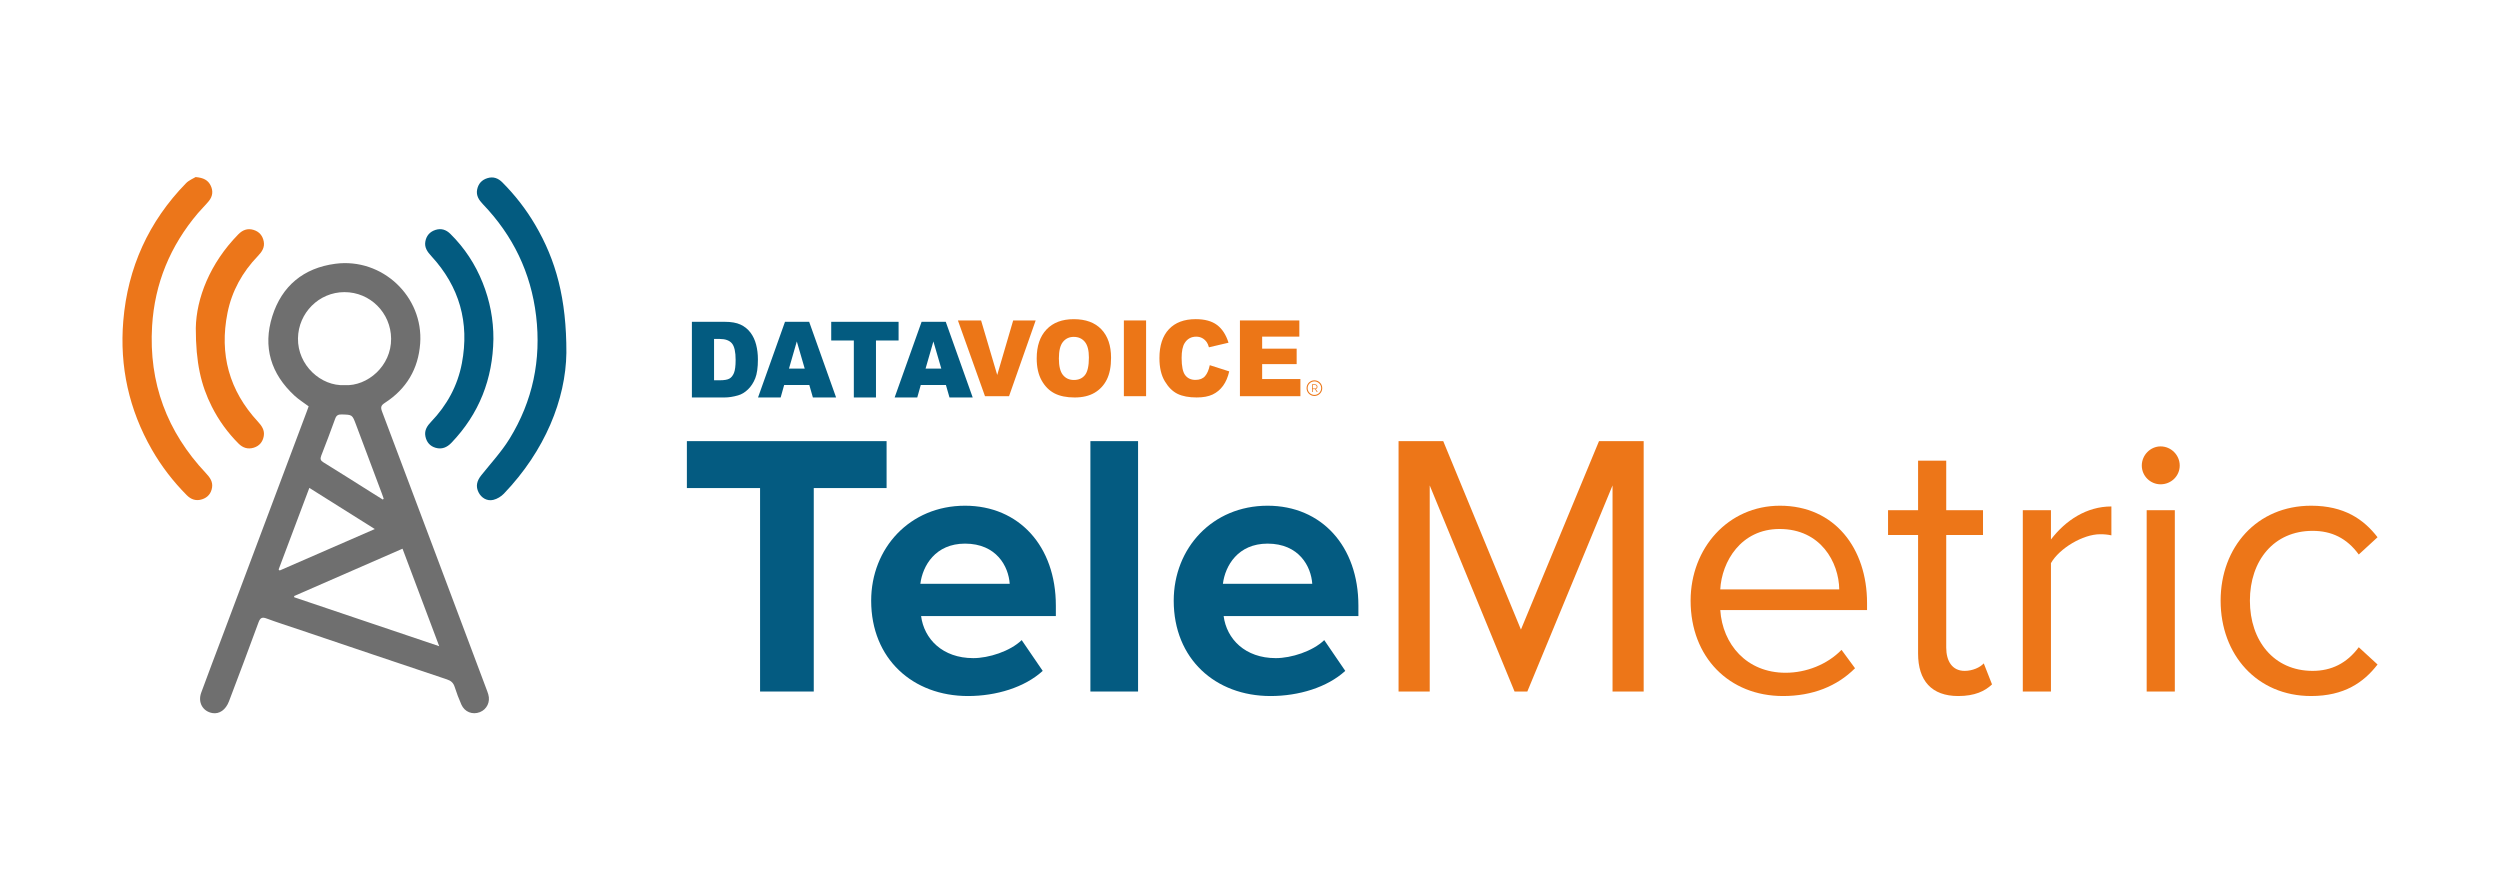 <?xml version="1.0" encoding="utf-8"?>
<!-- Generator: Adobe Illustrator 25.4.1, SVG Export Plug-In . SVG Version: 6.00 Build 0)  -->
<svg version="1.1" id="Capa_3" xmlns="http://www.w3.org/2000/svg" xmlns:xlink="http://www.w3.org/1999/xlink" x="0px" y="0px"
	 viewBox="0 0 1286 458" style="enable-background:new 0 0 1286 458;" xml:space="preserve">
<style type="text/css">
	.st0{fill:#FFFFFF;}
	.st1{fill:#B7B7B7;}
	.st2{fill:#005B81;}
	.st3{fill:#ED7615;}
	.st4{enable-background:new    ;}
	.st5{fill:#005B80;}
	.st6{fill:#EC7615;}
	.st7{fill:#075B80;}
	.st8{fill:#F2A54A;}
	.st9{fill:#004461;}
	.st10{fill:#B25910;}
	.st11{fill:none;}
	.st12{fill:#EF7D0A;}
	.st13{fill:#035B80;}
	.st14{fill:#EC761A;}
	.st15{fill:#B7B6B7;}
	.st16{fill:#045B81;}
	.st17{fill:#EC7617;}
	.st18{fill:#ED7618;}
	.st19{fill:#07A50E;}
	.st20{fill:none;stroke:#B7B7B7;stroke-miterlimit:10;}
	.st21{fill:#0E3B5F;}
	.st22{opacity:0.3;}
	.st23{fill:#6F6F6F;}
	.st24{fill:url(#SVGID_1_);}
	.st25{fill:url(#SVGID_00000006674457080804749290000015532743792545278615_);}
	.st26{fill:url(#SVGID_00000132780923659545879730000017925211091500985498_);}
	.st27{fill:url(#SVGID_00000145025798191642082850000010510230549677216926_);}
	.st28{fill:url(#SVGID_00000020394266488431277730000006243892891628528295_);}
	.st29{fill:url(#SVGID_00000027565343542657667460000018038056363997682111_);}
	.st30{fill:url(#SVGID_00000011737160687872159070000004595875010935209356_);}
	.st31{fill:url(#SVGID_00000063634532707966145160000004445531309633464722_);}
	.st32{fill:url(#SVGID_00000088112444521984400260000014282309587940577689_);}
	.st33{fill:url(#SVGID_00000164494458504826040280000016205890419578609542_);}
	.st34{fill:url(#SVGID_00000029031033790067514870000013246247897855871669_);}
	.st35{fill:url(#SVGID_00000065796513051694818810000009149993971262383512_);}
	.st36{fill:#042E40;}
	.st37{fill-rule:evenodd;clip-rule:evenodd;fill:none;}
	.st38{fill:#FFFFFF;stroke:#FFFFFF;stroke-miterlimit:10;}
</style>
<g>
	<g>
		<polygon class="st17" points="492.75,164.84 504.67,164.84 512.97,192.88 521.18,164.84 532.75,164.84 519.05,203.8 506.68,203.8 
					"/>
		<path class="st17" d="M533.28,184.35c0-6.36,1.68-11.31,5.04-14.86c3.36-3.54,8.03-5.31,14.02-5.31c6.14,0,10.88,1.74,14.2,5.22
			c3.32,3.48,4.99,8.36,4.99,14.63c0,4.55-0.73,8.29-2.18,11.2c-1.45,2.91-3.55,5.18-6.29,6.8c-2.75,1.62-6.17,2.43-10.26,2.43
			c-4.16,0-7.61-0.7-10.33-2.1c-2.73-1.4-4.94-3.61-6.64-6.64C534.13,192.69,533.28,188.9,533.28,184.35 M544.69,184.4
			c0,3.93,0.69,6.76,2.08,8.48c1.39,1.72,3.27,2.58,5.65,2.58c2.45,0,4.35-0.84,5.69-2.53c1.34-1.68,2.02-4.7,2.02-9.06
			c0-3.67-0.7-6.35-2.1-8.04c-1.4-1.69-3.3-2.54-5.7-2.54c-2.3,0-4.15,0.86-5.54,2.58C545.38,177.59,544.69,180.43,544.69,184.4"/>
		<rect x="578.12" y="164.84" class="st17" width="11.43" height="38.96"/>
		<path class="st17" d="M622.31,187.85l10,3.19c-0.67,2.96-1.73,5.43-3.17,7.41c-1.45,1.98-3.24,3.48-5.38,4.49
			c-2.14,1.01-4.86,1.51-8.17,1.51c-4.01,0-7.29-0.61-9.83-1.84c-2.54-1.23-4.74-3.39-6.58-6.49c-1.85-3.1-2.77-7.06-2.77-11.9
			c0-6.45,1.62-11.4,4.87-14.86c3.25-3.46,7.84-5.19,13.78-5.19c4.65,0,8.3,0.99,10.96,2.98c2.66,1.98,4.64,5.03,5.93,9.14
			l-10.07,2.36c-0.35-1.19-0.72-2.06-1.11-2.6c-0.64-0.92-1.42-1.63-2.34-2.13c-0.92-0.5-1.96-0.74-3.1-0.74
			c-2.58,0-4.57,1.1-5.94,3.29c-1.04,1.63-1.56,4.19-1.56,7.67c0,4.32,0.62,7.28,1.86,8.88s2.99,2.4,5.24,2.4
			c2.18,0,3.83-0.65,4.95-1.94C620.99,192.2,621.8,190.32,622.31,187.85"/>
		<polygon class="st17" points="637.82,164.84 668.38,164.84 668.38,173.16 649.25,173.16 649.25,179.35 667,179.35 667,187.3 
			649.25,187.3 649.25,194.98 668.93,194.98 668.93,203.8 637.82,203.8 		"/>
		<path class="st17" d="M676.13,195.64c-2.22,0-4.03,1.81-4.03,4.02c0,2.22,1.81,4.03,4.03,4.03c2.22,0,4.03-1.81,4.03-4.03
			C680.16,197.44,678.35,195.64,676.13,195.64 M676.13,203.14c-1.92,0-3.48-1.56-3.48-3.48c0-1.92,1.56-3.47,3.48-3.47
			c1.92,0,3.48,1.56,3.48,3.47C679.61,201.58,678.05,203.14,676.13,203.14"/>
		<path class="st17" d="M674.89,201.62v-3.92h1.65c0.17,0,0.32,0.04,0.47,0.11c0.14,0.07,0.26,0.17,0.37,0.28
			c0.1,0.11,0.18,0.25,0.24,0.4c0.06,0.15,0.08,0.3,0.08,0.45c0,0.14-0.02,0.28-0.06,0.41c-0.04,0.13-0.1,0.25-0.18,0.35
			c-0.07,0.1-0.17,0.19-0.27,0.27c-0.11,0.07-0.23,0.12-0.36,0.15l0.96,1.51h-0.44l-0.92-1.45h-1.16v1.45H674.89z M675.27,199.83
			h1.28c0.11,0,0.22-0.03,0.31-0.07c0.09-0.05,0.17-0.12,0.24-0.2c0.07-0.08,0.12-0.18,0.15-0.29c0.04-0.1,0.06-0.22,0.06-0.33
			c0-0.12-0.02-0.23-0.06-0.34c-0.04-0.11-0.1-0.2-0.17-0.29c-0.07-0.08-0.16-0.15-0.25-0.19c-0.1-0.05-0.2-0.07-0.31-0.07h-1.25
			V199.83z"/>
		<g>
			<path class="st13" d="M355.91,165.54h16.94c3.34,0,6.03,0.48,8.09,1.43c2.05,0.96,3.75,2.33,5.1,4.11
				c1.34,1.79,2.32,3.87,2.92,6.24c0.61,2.37,0.91,4.89,0.91,7.54c0,4.16-0.45,7.39-1.35,9.68c-0.9,2.29-2.14,4.21-3.74,5.76
				c-1.6,1.55-3.31,2.58-5.14,3.09c-2.5,0.71-4.76,1.06-6.79,1.06h-16.94V165.54z M367.31,174.35v21.27h2.79
				c2.38,0,4.08-0.28,5.08-0.84c1.01-0.56,1.8-1.53,2.37-2.92c0.57-1.39,0.86-3.64,0.86-6.76c0-4.12-0.64-6.95-1.91-8.47
				c-1.28-1.52-3.39-2.28-6.34-2.28H367.31z"/>
			<path class="st13" d="M416.31,198.04h-12.94l-1.8,6.42h-11.64l13.87-38.92h12.43l13.86,38.92h-11.94L416.31,198.04z
				 M413.95,189.62l-4.07-13.99l-4.03,13.99H413.95z"/>
			<polygon class="st13" points="427.58,165.54 462.23,165.54 462.23,175.15 450.6,175.15 450.6,204.46 439.21,204.46 
				439.21,175.15 427.58,175.15 			"/>
			<path class="st13" d="M486.58,198.04h-12.94l-1.8,6.42h-11.64l13.87-38.92h12.43l13.86,38.92h-11.94L486.58,198.04z
				 M484.21,189.62l-4.07-13.99l-4.03,13.99H484.21z"/>
			<g>
				<path class="st16" d="M390.98,355.72V251.06h-37.65v-24.14h102.73v24.14h-37.46v104.66H390.98z"/>
				<path class="st16" d="M448.13,308.99c0-27.03,19.89-48.85,48.27-48.85c27.81,0,46.73,20.86,46.73,51.36v5.41h-69.32
					c1.54,11.78,11.01,21.63,26.84,21.63c7.92,0,18.92-3.48,24.91-9.27l10.81,15.83c-9.27,8.5-23.94,12.94-38.43,12.94
					C469.57,358.04,448.13,338.92,448.13,308.99z M496.41,279.64c-15.25,0-21.82,11.39-22.98,20.66h45.96
					C518.81,291.42,512.63,279.64,496.41,279.64z"/>
				<path class="st16" d="M560.9,355.72v-128.8h24.52v128.8H560.9z"/>
				<path class="st16" d="M603.76,308.99c0-27.03,19.89-48.85,48.27-48.85c27.81,0,46.73,20.86,46.73,51.36v5.41h-69.32
					c1.54,11.78,11.01,21.63,26.84,21.63c7.92,0,18.92-3.48,24.91-9.27l10.81,15.83c-9.27,8.5-23.94,12.94-38.43,12.94
					C625.2,358.04,603.76,338.92,603.76,308.99z M652.04,279.64c-15.25,0-21.82,11.39-22.98,20.66h45.96
					C674.44,291.42,668.26,279.64,652.04,279.64z"/>
				<path class="st18" d="M829.49,355.72V249.71l-43.83,106.01h-6.57l-43.64-106.01v106.01h-16.03v-128.8h22.98l39.97,96.94
					l40.16-96.94h22.98v128.8H829.49z"/>
				<path class="st18" d="M869.65,308.99c0-27.03,19.31-48.85,45.96-48.85c28.19,0,44.8,22.01,44.8,50.01v3.67h-75.5
					c1.16,17.57,13.52,32.25,33.6,32.25c10.62,0,21.43-4.25,28.77-11.78l6.95,9.46c-9.27,9.27-21.82,14.29-37.07,14.29
					C889.54,358.04,869.65,338.15,869.65,308.99z M915.41,272.11c-19.89,0-29.74,16.8-30.51,31.09h61.21
					C945.92,289.3,936.65,272.11,915.41,272.11z"/>
				<path class="st18" d="M986.66,336.22V275.2h-15.45v-12.75h15.45v-25.49h14.48v25.49h18.92v12.75h-18.92v57.93
					c0,6.95,3.09,11.97,9.46,11.97c4.05,0,7.92-1.74,9.85-3.86l4.25,10.81c-3.67,3.48-8.88,5.99-17.38,5.99
					C993.61,358.04,986.66,350.12,986.66,336.22z"/>
				<path class="st18" d="M1040.53,355.72v-93.27h14.48v15.06c7.53-9.85,18.34-16.99,31.09-16.99v14.87
					c-1.74-0.39-3.48-0.58-5.79-0.58c-8.88,0-21.05,7.34-25.3,14.87v66.04H1040.53z"/>
				<path class="st18" d="M1101.74,239.48c0-5.41,4.44-9.85,9.66-9.85c5.41,0,9.85,4.44,9.85,9.85c0,5.41-4.44,9.65-9.85,9.65
					C1106.18,249.13,1101.74,244.88,1101.74,239.48z M1104.25,355.72v-93.27h14.48v93.27H1104.25z"/>
				<path class="st18" d="M1142.29,308.99c0-27.61,18.73-48.85,46.54-48.85c16.99,0,27.03,6.95,34.18,16.22l-9.66,8.88
					c-6.18-8.5-14.1-12.17-23.75-12.17c-19.89,0-32.25,15.26-32.25,35.92c0,20.66,12.36,36.11,32.25,36.11
					c9.66,0,17.57-3.86,23.75-12.16l9.66,8.88c-7.14,9.27-17.19,16.22-34.18,16.22C1161.02,358.04,1142.29,336.8,1142.29,308.99z"/>
			</g>
		</g>
	</g>
	<g>
		<path class="st23" d="M158.77,209.02c-2.52-1.88-5.08-3.47-7.25-5.47c-12.2-11.24-16.41-25.12-11.45-40.87
			c4.91-15.61,16.09-24.85,32.45-27c24.09-3.16,45.36,16.85,43.62,40.98c-0.94,13.09-7.05,23.4-18.12,30.54
			c-1.96,1.27-2.36,2.19-1.52,4.42c17.92,47.49,35.75,95.01,53.6,142.53c0.38,1.01,0.78,2.03,1.08,3.06
			c1.13,3.83-0.72,7.69-4.32,9.11c-3.79,1.49-7.82-0.05-9.52-3.86c-1.32-2.97-2.47-6.02-3.46-9.12c-0.67-2.11-1.87-3.16-3.98-3.86
			c-25.69-8.59-51.34-17.27-77-25.94c-5.22-1.76-10.47-3.42-15.63-5.34c-2.33-0.87-3.36-0.57-4.29,1.96
			c-4.94,13.58-10.09,27.08-15.19,40.6c-1.65,4.37-4.93,6.66-8.51,6.05c-4.96-0.85-7.61-5.48-5.78-10.49
			c3.63-9.92,7.41-19.8,11.13-29.69c14.39-38.3,28.78-76.6,43.17-114.91C158.17,210.82,158.47,209.89,158.77,209.02z M177.3,198.12
			c11.69,0.65,24.02-9.84,23.89-23.92c-0.12-13.25-10.74-23.94-24.01-23.93c-13.12,0.01-23.7,10.7-23.9,23.77
			C153.08,187.87,165.08,198.75,177.3,198.12z M207.06,282.25c-18.82,8.22-37.3,16.29-55.78,24.36c0.03,0.21,0.06,0.43,0.1,0.64
			c24.62,8.31,49.24,16.62,74.55,25.16C219.51,315.34,213.36,299,207.06,282.25z M143.32,292.95c0.18,0.17,0.35,0.35,0.53,0.52
			c16.11-7.02,32.21-14.04,48.95-21.33c-11.51-7.24-22.45-14.11-33.68-21.17C153.75,265.24,148.53,279.1,143.32,292.95z
			 M196.93,256.98c0.15-0.15,0.29-0.31,0.44-0.46c-0.29-0.83-0.57-1.66-0.88-2.49c-4.47-11.91-8.93-23.83-13.41-35.74
			c-1.89-5.03-1.9-4.94-7.29-5.1c-1.84-0.05-2.75,0.47-3.38,2.21c-2.3,6.36-4.69,12.7-7.17,19c-0.66,1.68-0.35,2.52,1.18,3.46
			c8.15,5.02,16.24,10.16,24.34,15.26C192.81,254.41,194.87,255.69,196.93,256.98z"/>
		<path class="st14" d="M100.64,91.08c4.07,0.36,6.34,1.6,7.68,4.28c1.45,2.9,1.08,5.66-0.93,8.11c-1.78,2.17-3.82,4.11-5.63,6.25
			c-14.18,16.75-22.19,36.05-23.52,58c-1.76,29.2,7.64,54.38,27.65,75.64c1.99,2.12,3.68,4.34,3.2,7.41
			c-0.47,2.99-2.16,5.11-5.13,6.07c-3.1,1.01-5.7,0.1-7.9-2.13c-6.99-7.03-13-14.84-17.93-23.43
			c-11.77-20.53-16.67-42.7-14.71-66.21c2.28-27.38,13.04-51.11,32.27-70.83C97.23,92.67,99.49,91.8,100.64,91.08z"/>
		<path class="st13" d="M291.35,181.54c-0.35,23.87-10.97,50.3-32.15,72.4c-1.41,1.47-3.46,2.72-5.43,3.19
			c-3.25,0.78-6.17-1.02-7.61-3.89c-1.52-3.04-0.94-5.83,1.41-8.76c4.96-6.2,10.43-12.12,14.57-18.84
			c11.9-19.36,16.33-40.54,13.63-63.16c-2.65-22.23-11.9-41.33-27.37-57.45c-2.03-2.11-3.56-4.41-2.97-7.48
			c0.58-2.98,2.34-5.01,5.33-5.92c3.04-0.93,5.52,0.06,7.64,2.18c6.55,6.57,12.21,13.85,16.9,21.84
			C286.02,133.9,291.43,153.63,291.35,181.54z"/>
		<path class="st13" d="M253.81,174.36c-0.32,20.59-7.3,38.49-21.61,53.43c-2.25,2.35-4.89,3.47-8.07,2.57
			c-2.96-0.83-4.72-2.94-5.31-5.94c-0.6-3.09,0.93-5.36,2.96-7.48c8.15-8.5,13.62-18.5,15.81-30.07
			c3.97-20.94-1.22-39.41-15.72-55.14c-1.98-2.14-3.62-4.39-3.08-7.45c0.52-2.98,2.25-5.05,5.22-6.01c3.02-0.97,5.53-0.06,7.67,2.05
			c7.31,7.22,12.83,15.64,16.63,25.18C252,154.76,253.86,164.37,253.81,174.36z"/>
		<path class="st14" d="M100.72,168.76c0.27-15.31,7.25-33.3,21.83-48.18c2.16-2.21,4.69-3.29,7.85-2.33
			c3.01,0.92,4.7,3.01,5.27,5.97c0.59,3.07-0.97,5.36-3,7.46c-7.98,8.27-13.4,18.03-15.65,29.27c-4.24,21.2,0.85,39.96,15.62,55.92
			c1.99,2.15,3.58,4.4,3.04,7.46c-0.53,3-2.28,5.11-5.24,5.99c-2.95,0.87-5.53,0.06-7.69-2.1c-5.61-5.61-10.22-11.96-13.79-19.04
			C103.4,198.15,100.71,186.63,100.72,168.76z"/>
	</g>
</g>
</svg>
